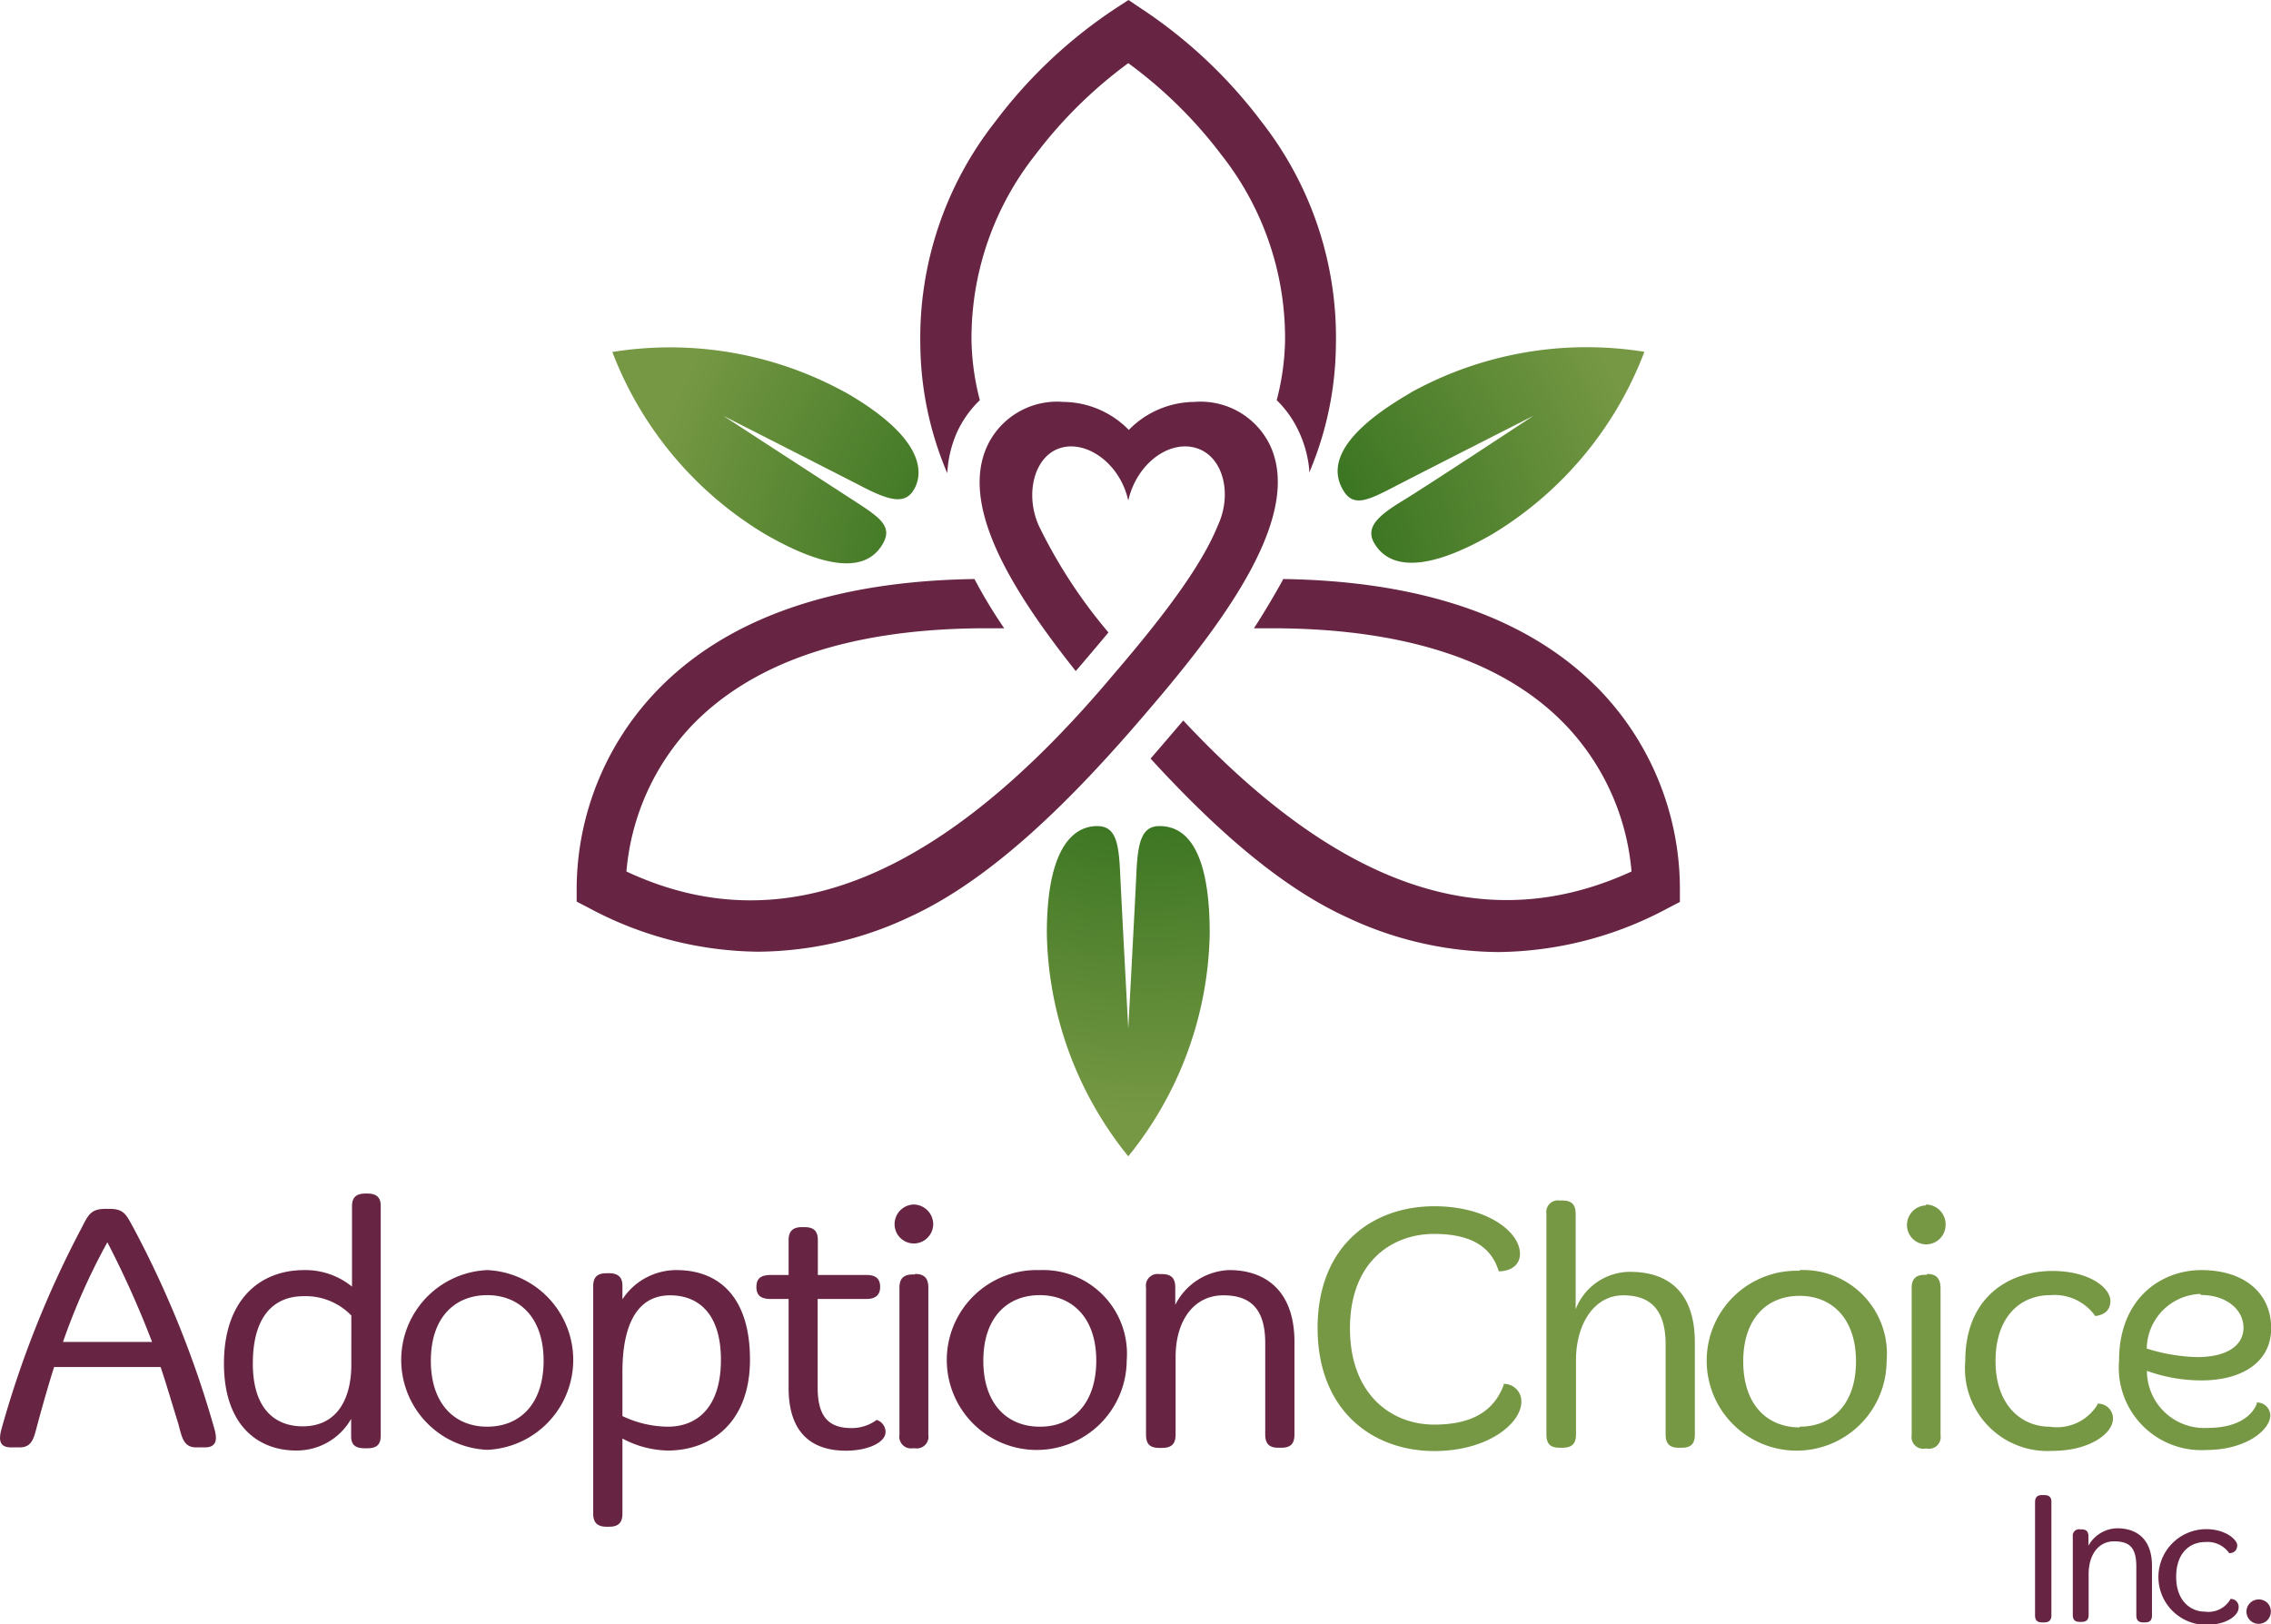 <svg xmlns="http://www.w3.org/2000/svg" xmlns:xlink="http://www.w3.org/1999/xlink" viewBox="0 0 130.51 93.34"><defs><style>.cls-1{fill:#672543;}.cls-2{fill:#769844;}.cls-3{fill:url(#radial-gradient);}</style><radialGradient id="radial-gradient" cx="66.08" cy="34.43" r="29.63" gradientUnits="userSpaceOnUse"><stop offset="0.28" stop-color="#2c6c19"/><stop offset="1" stop-color="#769844"/></radialGradient></defs><title>svg-logo</title><g id="Layer_2" data-name="Layer 2"><g id="Layer_2-2" data-name="Layer 2"><path id="INC." class="cls-1" d="M121.68,87.84a1.92,1.92,0,0,0-1.66,1v-.53c0-.29-.13-.41-.41-.41h-.08a.36.36,0,0,0-.41.41v4.5c0,.29.12.41.41.41h.08c.29,0,.42-.12.42-.41V90.48c0-1.13.57-1.89,1.46-1.89s1.28.35,1.28,1.46v2.79c0,.29.13.41.4.41h.09c.29,0,.41-.12.41-.41V90C123.67,88.4,122.73,87.84,121.68,87.84Zm-4.22-1.91h-.1c-.29,0-.41.13-.41.42v6.49c0,.28.12.41.41.41h.1c.3,0,.43-.13.43-.41V86.35C117.9,86.06,117.77,85.93,117.47,85.93Zm10.71,6a1.46,1.46,0,0,1-1.46.7c-.83,0-1.65-.63-1.65-2s.78-2,1.67-2a1.52,1.52,0,0,1,1.38.64c.27,0,.46-.17.46-.46s-.64-.92-1.78-.92a2.75,2.75,0,0,0,0,5.5c1.14,0,1.86-.52,1.86-1A.45.45,0,0,0,128.18,91.9Zm1.63,0a.7.7,0,1,0,.7.7A.68.68,0,0,0,129.81,91.93Z"/><path id="CHOICE" class="cls-2" d="M93.67,73.1a3.36,3.36,0,0,0-3.12,2.15V69.77c0-.55-.24-.77-.77-.77h-.14a.67.67,0,0,0-.77.77V82.44c0,.55.22.77.77.77h.14c.55,0,.79-.22.79-.77V78.16c0-2,1-3.71,2.72-3.71,1.46,0,2.43.73,2.43,2.82v5.17c0,.55.24.77.75.77h.16c.55,0,.77-.22.77-.77V77.17C97.4,74.13,95.74,73.1,93.67,73.1Zm9.75-.06a5.17,5.17,0,1,0,5,5.19A4.81,4.81,0,0,0,103.42,73Zm0,9c-1.86,0-3.24-1.3-3.24-3.79s1.38-3.77,3.24-3.77,3.24,1.3,3.24,3.77S105.28,82,103.42,82Zm-17-2.45c-.55,1.48-1.78,2.29-4,2.29-2.47,0-4.84-1.74-4.84-5.53s2.37-5.43,4.84-5.43c2.07,0,3.28.71,3.71,2.15.71,0,1.22-.38,1.22-1,0-1.28-1.9-2.74-4.92-2.74-3.57,0-6.71,2.27-6.71,7s3.14,7.07,6.71,7.07c3.06,0,5-1.58,5-2.84A1,1,0,0,0,86.4,79.54Zm24.33-6.32h-.12c-.53,0-.77.24-.77.75v8.47a.67.67,0,0,0,.77.77h.12a.67.67,0,0,0,.77-.77V74C111.5,73.46,111.26,73.22,110.73,73.22Zm9.79,7.46A2.74,2.74,0,0,1,117.78,82c-1.56,0-3.1-1.18-3.1-3.77s1.46-3.79,3.14-3.79a2.86,2.86,0,0,1,2.59,1.2c.51-.06.87-.32.87-.87,0-.75-1.2-1.72-3.34-1.72-2.35,0-5,1.38-5,5.19a4.74,4.74,0,0,0,5,5.15c2.15,0,3.49-1,3.49-1.86A.85.85,0,0,0,120.52,80.68Zm9.16-.06c-.28.71-1.11,1.4-2.84,1.4a3.29,3.29,0,0,1-3.48-3.28,9.21,9.21,0,0,0,3.14.55c2.25,0,4-1,4-3S129,73,126.5,73c-2.27,0-4.72,1.6-4.72,5.19a4.74,4.74,0,0,0,5,5.15c2.29,0,3.69-1.15,3.69-2A.76.76,0,0,0,129.68,80.61Zm-3.22-6.24c1.5,0,2.45.87,2.45,1.88S128,78,126.27,78a10.41,10.41,0,0,1-2.9-.49A3.19,3.19,0,0,1,126.45,74.37Zm-15.78-5.15a1.13,1.13,0,0,0-1.11,1.13,1.11,1.11,0,0,0,1.11,1.11,1.12,1.12,0,0,0,1.11-1.11A1.14,1.14,0,0,0,110.67,69.23Z"/><path id="ADOPTION" class="cls-1" d="M7.69,70.61c-.43-.77-.53-1.13-1.4-1.13H6.07c-.87,0-1,.36-1.4,1.13A58.07,58.07,0,0,0,.07,82.19c-.12.49-.16,1,.57,1h.49c.77,0,.83-.63,1.05-1.42.3-1.11.61-2.19.93-3.2H9.23c.34,1,.65,2.09,1,3.2.22.79.28,1.42,1.05,1.42h.49c.73,0,.69-.53.57-1A58.07,58.07,0,0,0,7.69,70.61ZM3.62,77.13A37.17,37.17,0,0,1,6.17,71.4a56.16,56.16,0,0,1,2.57,5.73ZM21.12,68.6H21c-.55,0-.77.24-.77.73v4.62A4.24,4.24,0,0,0,17.47,73c-2.51,0-4.6,1.68-4.6,5.37,0,3.51,1.92,5,4.15,5a3.6,3.6,0,0,0,3.16-1.82v1c0,.49.24.69.77.69h.16c.53,0,.77-.2.77-.73V69.33C21.89,68.84,21.65,68.6,21.12,68.6Zm-.93,9.85c0,1.76-.69,3.53-2.8,3.53-1.44,0-2.86-.85-2.86-3.61s1.24-3.87,2.92-3.87a3.64,3.64,0,0,1,2.74,1.11ZM28,73a5.17,5.17,0,0,0,0,10.33A5.17,5.17,0,0,0,28,73Zm0,9c-1.86,0-3.24-1.3-3.24-3.79s1.38-3.77,3.24-3.77,3.24,1.3,3.24,3.77S29.89,82,28,82Zm31.75-9a5.17,5.17,0,1,0,5,5.19A4.81,4.81,0,0,0,59.78,73Zm0,9c-1.86,0-3.24-1.3-3.24-3.79s1.38-3.77,3.24-3.77S63,75.73,63,78.2,61.64,82,59.78,82Zm10.88-9A3.61,3.61,0,0,0,67.54,75V74c0-.55-.24-.77-.77-.77h-.14a.67.67,0,0,0-.77.77v8.45c0,.55.22.77.77.77h.14c.55,0,.79-.22.79-.77V78c0-2.13,1.07-3.55,2.74-3.55,1.44,0,2.41.65,2.41,2.74v5.25c0,.55.24.77.75.77h.16c.55,0,.77-.22.77-.77V77.13C74.39,74.09,72.62,73,70.66,73ZM52.52,69.23a1.13,1.13,0,0,0-1.11,1.13,1.11,1.11,0,0,0,1.11,1.11,1.12,1.12,0,0,0,1.11-1.11A1.14,1.14,0,0,0,52.52,69.23ZM50.38,81.61a2.4,2.4,0,0,1-1.44.47c-1.2,0-1.95-.53-1.95-2.31V74.66h2.8c.51,0,.79-.22.79-.69s-.24-.69-.79-.69H47v-2c0-.53-.24-.75-.77-.75h-.14c-.51,0-.77.22-.77.75v2h-1c-.55,0-.85.16-.85.69s.3.69.85.69h1v5.11c0,2.72,1.46,3.61,3.3,3.61,1.24,0,2.27-.47,2.27-1.07A.73.73,0,0,0,50.38,81.61ZM38.89,73a3.7,3.7,0,0,0-3.12,1.68v-.79c0-.47-.24-.71-.77-.71h-.14c-.53,0-.77.22-.77.75V87c0,.51.24.75.77.75H35c.55,0,.77-.24.77-.75V82.68a5.7,5.7,0,0,0,2.61.69c2.43,0,4.72-1.56,4.72-5.23S41.24,73,38.89,73ZM38.38,82a6.18,6.18,0,0,1-2.61-.61V78.83c0-2.29.63-4.38,2.74-4.38,1.58,0,2.92,1,2.92,3.71S40.08,82,38.38,82Zm14.2-8.75h-.12c-.53,0-.77.24-.77.75v8.47a.67.67,0,0,0,.77.77h.12a.67.67,0,0,0,.77-.77V74C53.35,73.46,53.11,73.22,52.58,73.22Z"/><path id="LEAVES" class="cls-3" d="M66.63,47.48c-1,0-1.24.89-1.32,2.64s-.47,9-.47,9-.39-7.23-.47-9-.29-2.64-1.32-2.64-2.89.72-2.89,6.16a20.91,20.91,0,0,0,4.68,12.82,20.91,20.91,0,0,0,4.68-12.82C69.52,48.2,67.78,47.48,66.63,47.48Zm-18-24.9a20.91,20.91,0,0,0-13.44-2.35,20.91,20.91,0,0,0,8.76,10.46c4.71,2.72,6.2,1.57,6.78.57s-.15-1.51-1.62-2.46-7.54-4.9-7.54-4.9,6.45,3.28,8,4.08S52,29,52.51,28.16,53.33,25.29,48.62,22.57Zm32.43,0c-4.71,2.72-4.46,4.58-3.88,5.58s1.38.63,2.94-.18,8-4.08,8-4.08-6.06,4-7.54,4.9S78.45,30.36,79,31.26s2.07,2.15,6.78-.57A20.91,20.91,0,0,0,94.5,20.22,20.91,20.91,0,0,0,81.06,22.57Z"/><path id="TRILLIUM" class="cls-1" d="M73,25.62a4.43,4.43,0,0,0-4.36-2.52,5.33,5.33,0,0,0-3.77,1.61,5.32,5.32,0,0,0-3.77-1.61,4.43,4.43,0,0,0-4.36,2.52c-1.59,3.43,1.34,8.24,5.08,12.95.29-.33,1.56-1.83,1.88-2.22a29.25,29.25,0,0,1-4-6.13h0c-.78-1.75-.31-3.78,1-4.38s3.08.33,3.86,2.08a4.42,4.42,0,0,1,.28.85,4.46,4.46,0,0,1,.28-.85c.78-1.75,2.5-2.68,3.86-2.08s1.82,2.63,1,4.38c-.88,2.16-2.83,4.87-6,8.56C54.35,50.25,45.16,54.38,36,50.09a13.89,13.89,0,0,1,3.77-8.4C43.33,38,49,36.11,56.71,36.11h1A28.55,28.55,0,0,1,56,33.28c-8.14.12-14.29,2.28-18.28,6.45A16.51,16.51,0,0,0,33.14,51l0,.82.73.38a20.94,20.94,0,0,0,9.71,2.5,20.7,20.7,0,0,0,8.7-2c4.61-2.12,9.17-6.5,13.93-12.13C70.69,35.33,74.8,29.54,73,25.62ZM92,39.73c-4-4.16-10.13-6.33-18.26-6.45,0,.06-1.06,1.9-1.68,2.83h1c7.69,0,13.39,1.88,16.93,5.58a13.89,13.89,0,0,1,3.77,8.4C85.26,54,76.82,50.86,68,41.41c-.11.13-1.37,1.61-1.88,2.19,3.82,4.17,7.53,7.4,11.28,9.12a20.7,20.7,0,0,0,8.7,2,20.94,20.94,0,0,0,9.71-2.5l.73-.38,0-.82A16.51,16.51,0,0,0,92,39.73ZM52.89,19.88a19.21,19.21,0,0,0,1.55,7.32A6.59,6.59,0,0,1,55,24.84,6.06,6.06,0,0,1,56.31,23a14.5,14.5,0,0,1-.48-3.46A17,17,0,0,1,59.49,8.91a25.85,25.85,0,0,1,5.35-5.28A25.85,25.85,0,0,1,70.2,8.91a17,17,0,0,1,3.65,10.65A14.51,14.51,0,0,1,73.37,23a6.06,6.06,0,0,1,1.28,1.82A6.63,6.63,0,0,1,75.24,27l0,.16a19.14,19.14,0,0,0,1.53-7.26h0A20.1,20.1,0,0,0,72.5,7,27.84,27.84,0,0,0,65.58.49L64.85,0h0l-.72.47A27.83,27.83,0,0,0,57.19,7a20.11,20.11,0,0,0-4.3,12.88Z"/></g></g></svg>